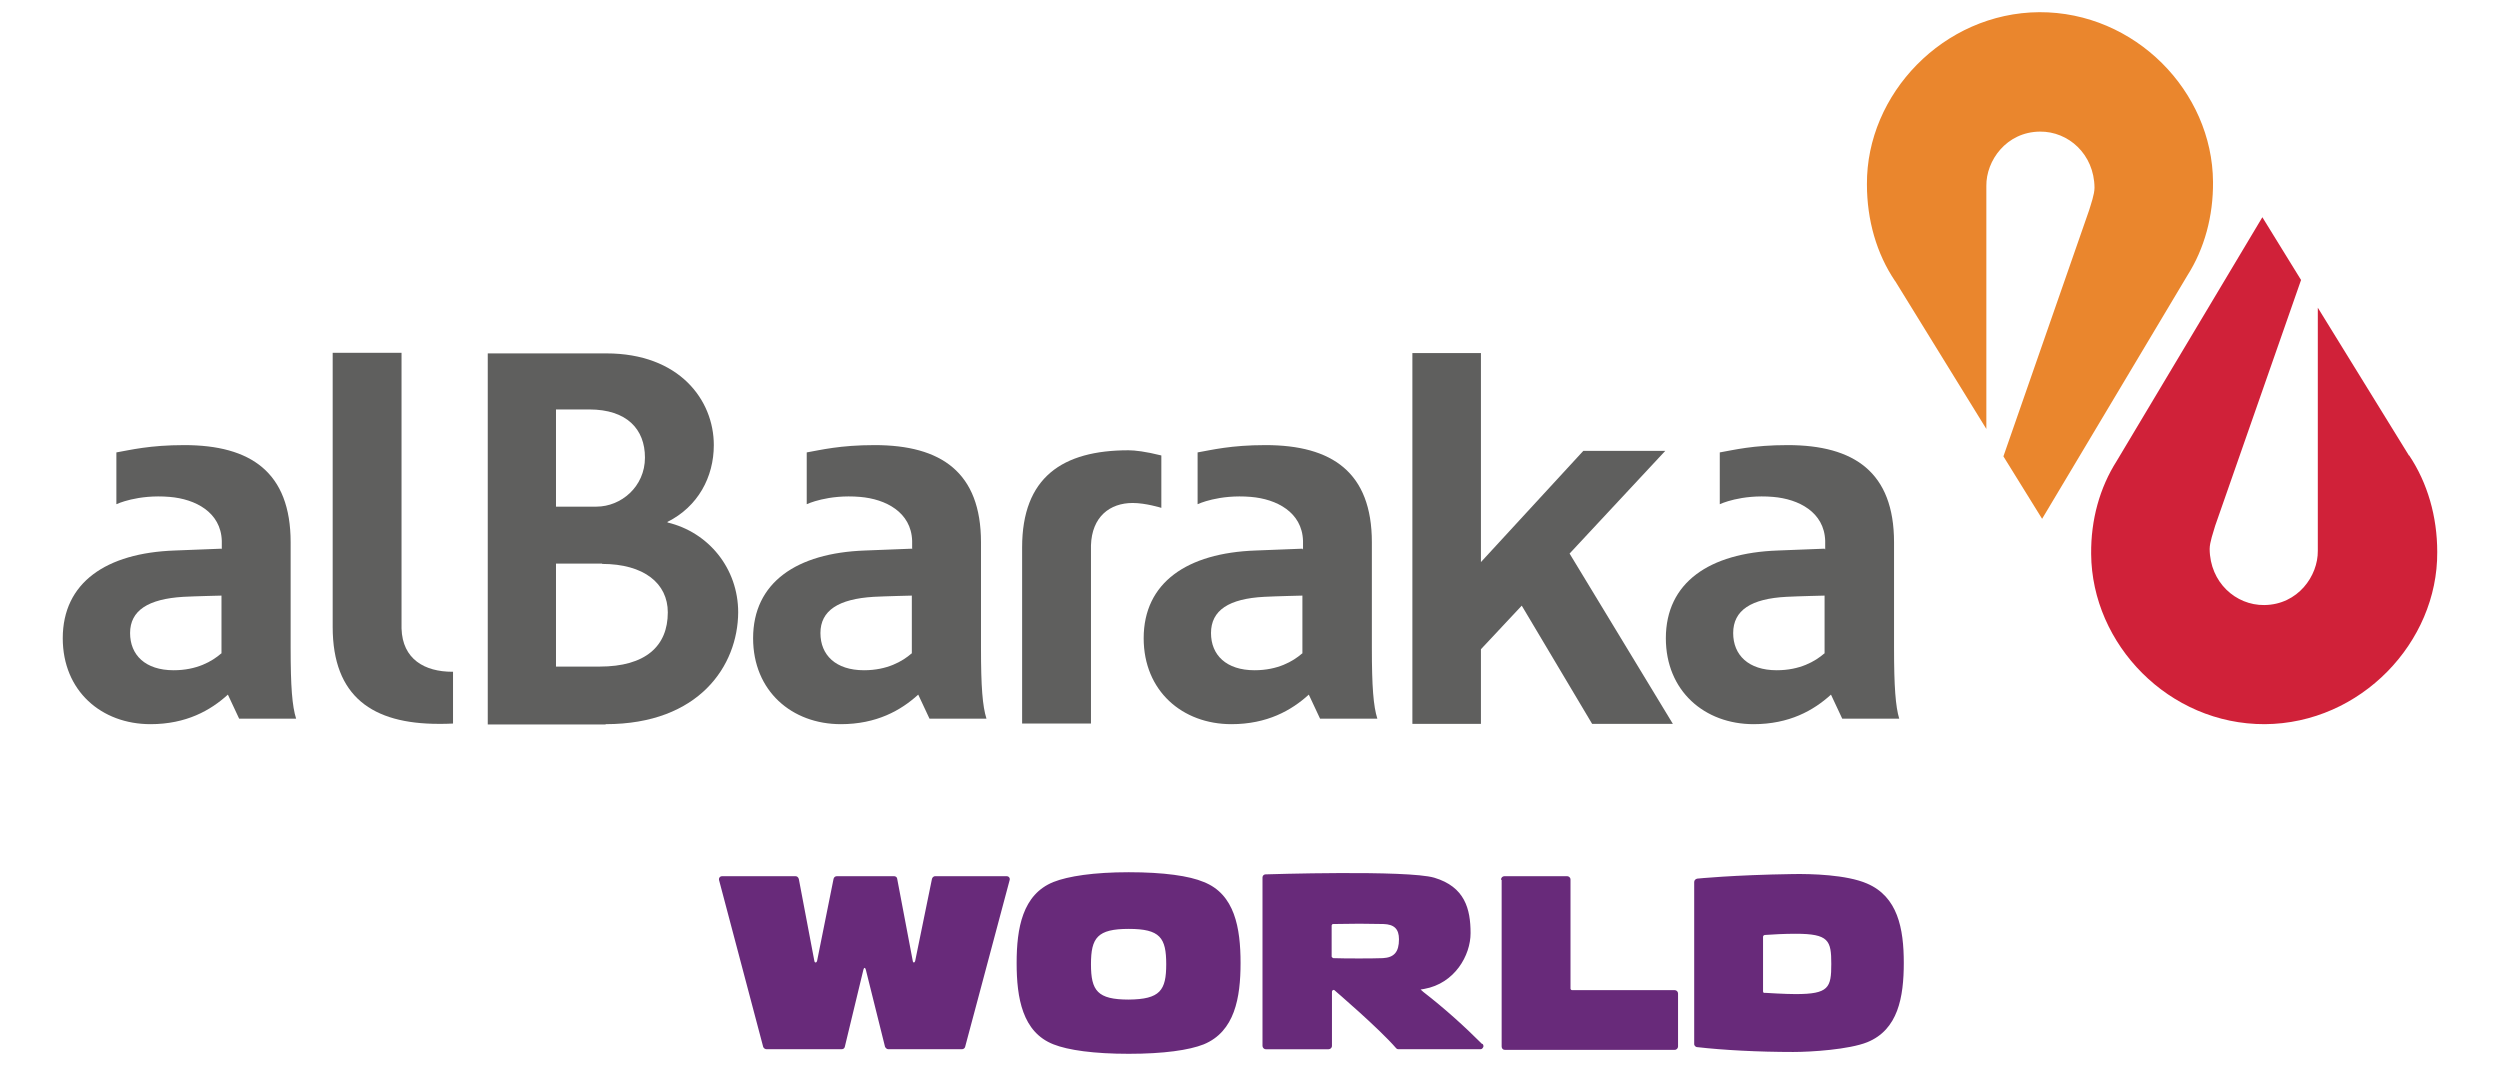 <?xml version="1.0" encoding="UTF-8"?>
<!DOCTYPE svg PUBLIC "-//W3C//DTD SVG 1.1//EN" "http://www.w3.org/Graphics/SVG/1.1/DTD/svg11.dtd">
<!-- Creator: CorelDRAW -->
<svg xmlns="http://www.w3.org/2000/svg" xml:space="preserve" width="8.206in" height="3.5in" style="shape-rendering:geometricPrecision; text-rendering:geometricPrecision; image-rendering:optimizeQuality; fill-rule:evenodd; clip-rule:evenodd"
viewBox="0 0 8.206 3.5"
 xmlns:xlink="http://www.w3.org/1999/xlink">
 <defs>
  <style type="text/css">
   <![CDATA[
    .fil1 {fill:#5F5F5E}
    .fil0 {fill:#682A7A}
    .fil2 {fill:#D02139}
    .fil3 {fill:#EA862D}
   ]]>
  </style>
 </defs>
 <g id="Layer_x0020_1">
  <g id="_233852008">
   <g id="WorldCardLogo">
    <g id="Group-1330">
     <path id="Fill-1328" class="fil0" d="M3.304 2.876c0.008,0 0.012,0.007 0.01,0.013l-0.146 0.547c-0.001,0.005 -0.006,0.008 -0.011,0.008l-0.241 -3.93701e-006c-0.005,0 -0.009,-0.004 -0.011,-0.008l-0.063 -0.253c-0.002,-0.008 -0.006,-0.008 -0.008,0l-0.061 0.253c-0.001,0.005 -0.005,0.008 -0.011,0.008l-0.246 0c-0.005,0 -0.01,-0.004 -0.011,-0.008l-0.145 -0.548c-0.001,-0.005 0.002,-0.012 0.011,-0.012l0.24 3.93701e-006c0.005,0 0.009,0.003 0.011,0.009l0.051 0.269c0.001,0.007 0.007,0.007 0.009,0l0.054 -0.269c0.001,-0.005 0.005,-0.009 0.011,-0.009l0.188 0c0.005,0 0.01,0.004 0.01,0.009l0.051 0.269c0.001,0.007 0.006,0.007 0.008,0l0.055 -0.269c0.001,-0.005 0.006,-0.009 0.01,-0.009l0.237 0zm1.623 0.011c0,-0.006 0.005,-0.011 0.011,-0.011l0.206 0c0.005,0 0.011,0.004 0.011,0.011l0 0.358c0,0.003 0.003,0.005 0.005,0.005l0.337 -3.93701e-006c0.006,0 0.011,0.005 0.011,0.011l0 0.174c0,0.005 -0.004,0.011 -0.011,0.011l-0.558 0c-0.006,0 -0.01,-0.005 -0.01,-0.011l-3.93701e-006 -0.547 -0.001 0zm1.322 0.274c0,-0.114 -0.02,-0.218 -0.121,-0.261 -0.067,-0.029 -0.183,-0.032 -0.243,-0.031 -0.198,0.003 -0.314,0.015 -0.314,0.015 -0.005,0.001 -0.01,0.005 -0.01,0.011l0 0.532c0,0.006 0.006,0.01 0.009,0.01 0.087,0.01 0.202,0.016 0.316,0.016 0.059,0 0.183,-0.008 0.243,-0.032 0.101,-0.041 0.12,-0.147 0.12,-0.261l0 0zm-0.462 0.091l0 -0.177c0,-0.004 0.003,-0.005 0.005,-0.006 0.027,-0.002 0.066,-0.004 0.102,-0.004 0.109,0 0.117,0.022 0.117,0.099 0,0.078 -0.008,0.099 -0.117,0.099 -0.036,0 -0.098,-0.004 -0.098,-0.004 -0.009,0.001 -0.009,-0.002 -0.009,-0.007l0 0zm-1.959 -0.087c0,-0.087 -0.02,-0.116 -0.123,-0.116 -0.103,0 -0.124,0.029 -0.124,0.116 0,0.087 0.021,0.116 0.124,0.116 0.103,-0.001 0.123,-0.03 0.123,-0.116l0 0zm0.244 -0.004c0,0.114 -0.019,0.225 -0.121,0.267 -0.048,0.019 -0.131,0.031 -0.246,0.031 -0.115,0 -0.199,-0.012 -0.247,-0.031 -0.102,-0.04 -0.121,-0.152 -0.121,-0.267 0,-0.114 0.019,-0.225 0.121,-0.266 0.048,-0.019 0.132,-0.032 0.247,-0.032 0.115,0 0.199,0.012 0.246,0.032 0.102,0.04 0.121,0.151 0.121,0.266l0 0zm0.793 0.266c-0.058,-0.058 -0.122,-0.116 -0.193,-0.171l-0.009 -0.008c0.004,-0.001 0.008,-0.001 0.012,-0.002 0.1,-0.018 0.152,-0.11 0.152,-0.183 0,-0.08 -0.019,-0.152 -0.119,-0.182 -0.088,-0.026 -0.554,-0.011 -0.554,-0.011 -0.005,0 -0.01,0.004 -0.01,0.01l0 0.553c0,0.005 0.004,0.011 0.011,0.011l0.206 3.93701e-006c0.005,0 0.011,-0.004 0.011,-0.011l0 -0.178c0,0 0,-0.003 0.003,-0.005 0.002,-0.001 0.005,-0.001 0.006,0.001 0.001,0.001 0.145,0.124 0.202,0.19 0.002,0.002 0.004,0.003 0.007,0.003l0.269 3.93701e-006c0.004,0 0.007,-0.002 0.009,-0.006 0.002,-0.002 0.002,-0.008 -0.002,-0.012l0 0zm-0.494 -0.286l0 -0.103c0,0 0,-0.002 0.002,-0.004 0.001,-0.001 0.002,-0.001 0.004,-0.001 0.028,0 0.057,-0.001 0.085,-0.001 0.026,0 0.054,0.001 0.079,0.001 0.035,0.001 0.051,0.016 0.051,0.05 0,0.042 -0.016,0.06 -0.053,0.062 -0.026,0.001 -0.052,0.001 -0.078,0.001 -0.029,0 -0.058,0 -0.085,-0.001 -0.005,-0.003 -0.005,-0.005 -0.005,-0.005l0 0z"/>
    </g>
   </g>
   <path id="_233852344" class="fil1" d="M3.812 1.668l0 -0.173c-0.052,-0.013 -0.087,-0.017 -0.108,-0.017 -0.217,0 -0.349,0.089 -0.349,0.319l0 0.578 0.226 0 0 -0.585 0 0c0.003,-0.094 0.062,-0.139 0.137,-0.139 0.043,0 0.094,0.016 0.094,0.016z"/>
   <path id="_233852728" class="fil1" d="M1.977 1.85l-0.152 0 0 0.338 0.143 0c0.151,0 0.224,-0.067 0.224,-0.178 0,-0.095 -0.078,-0.159 -0.216,-0.159m-0.042 -0.507l-0.109 0 0 0.319 0.133 0c0.08,0 0.159,-0.065 0.159,-0.161 0,-0.093 -0.059,-0.158 -0.183,-0.158m0.054 1.034l-0.387 0 0 -1.218 0.389 0c0.24,0 0.353,0.153 0.353,0.301 0,0.105 -0.052,0.202 -0.152,0.252l0 0.002c0.135,0.032 0.232,0.151 0.232,0.295 -0.001,0.175 -0.128,0.367 -0.435,0.367z"/>
   <path id="_233852752" class="fil1" d="M1.486 2.375c-0.015,0.001 -0.031,0.001 -0.046,0.001 -0.217,0 -0.348,-0.089 -0.348,-0.318l0 -0.9 0.226 0 0 0.905 0 0c0.003,0.101 0.076,0.142 0.167,0.142 0.001,0 0.001,0 0.002,0l0 0.17m-0.001 0l0 0 0 0z"/>
   <polygon id="_233851840" class="fil1" points="4.636,1.159 4.861,1.159 4.861,1.845 5.197,1.48 5.466,1.48 5.152,1.817 5.491,2.376 5.226,2.376 4.995,1.988 4.861,2.131 4.861,2.376 4.636,2.376 "/>
   <path id="_233851672" class="fil1" d="M5.988 2.145c-0.03,0.026 -0.08,0.055 -0.156,0.055 -0.093,0 -0.143,-0.05 -0.143,-0.122 0,-0.075 0.059,-0.113 0.175,-0.119 0.037,-0.002 0.125,-0.004 0.125,-0.004l-3.93701e-006 0.19m0 -0.344l-0.154 0.006c-0.224,0.008 -0.367,0.105 -0.367,0.288 0,0.173 0.127,0.282 0.288,0.282 0.117,0 0.197,-0.045 0.254,-0.097l0.037 0.079 0.187 3.93701e-006c-0.012,-0.04 -0.017,-0.105 -0.017,-0.232l0 -0.347c0,-0.23 -0.131,-0.319 -0.349,-0.319 -0.114,0 -0.177,0.016 -0.223,0.024l0 0.17c0,0 0.069,-0.033 0.175,-0.024 0.084,0.007 0.168,0.05 0.171,0.144l0 0.028 -0.001 0z"/>
   <path id="_233851936" class="fil1" d="M4.274 2.145c-0.03,0.026 -0.08,0.055 -0.156,0.055 -0.093,0 -0.143,-0.05 -0.143,-0.122 0,-0.075 0.059,-0.113 0.175,-0.119 0.037,-0.002 0.125,-0.004 0.125,-0.004l-3.93701e-006 0.19m0 -0.344l-0.154 0.006c-0.224,0.008 -0.367,0.105 -0.367,0.288 0,0.173 0.127,0.282 0.288,0.282 0.117,0 0.197,-0.045 0.254,-0.097l0.037 0.079 0.188 3.93701e-006c-0.013,-0.041 -0.018,-0.105 -0.018,-0.232l0 -0.347c0,-0.23 -0.131,-0.319 -0.349,-0.319 -0.114,0 -0.177,0.016 -0.223,0.024l0 0.17c0,0 0.069,-0.033 0.175,-0.024 0.084,0.007 0.168,0.05 0.171,0.144l-3.93701e-006 0.028 -0.001 0z"/>
   <path id="_233851648" class="fil1" d="M2.992 2.145c-0.03,0.026 -0.08,0.055 -0.156,0.055 -0.093,0 -0.143,-0.05 -0.143,-0.122 0,-0.074 0.059,-0.112 0.175,-0.119 0.037,-0.002 0.125,-0.004 0.125,-0.004l-3.93701e-006 0.19m0 -0.344l-0.154 0.006c-0.224,0.008 -0.367,0.105 -0.367,0.288 0,0.173 0.127,0.282 0.288,0.282 0.117,0 0.197,-0.045 0.254,-0.097l0.037 0.079 0.187 3.93701e-006c-0.013,-0.041 -0.018,-0.105 -0.018,-0.232l0 -0.347c0,-0.23 -0.131,-0.319 -0.349,-0.319 -0.114,0 -0.177,0.016 -0.223,0.024l0 0.17c0,0 0.069,-0.033 0.175,-0.024 0.084,0.007 0.168,0.05 0.171,0.144l0 0.028z"/>
   <path id="_233852104" class="fil1" d="M0.726 2.145c-0.03,0.026 -0.08,0.055 -0.156,0.055 -0.093,0 -0.143,-0.05 -0.143,-0.122 0,-0.074 0.059,-0.112 0.175,-0.119 0.037,-0.002 0.125,-0.004 0.125,-0.004l-3.93701e-006 0.19m0 -0.344l-0.154 0.006c-0.224,0.008 -0.367,0.105 -0.367,0.288 0,0.173 0.127,0.282 0.288,0.282 0.117,0 0.197,-0.045 0.254,-0.097l0.037 0.079 0.187 3.93701e-006c-0.013,-0.041 -0.018,-0.105 -0.018,-0.232l0 -0.347c0,-0.23 -0.131,-0.319 -0.349,-0.319 -0.114,0 -0.177,0.016 -0.223,0.024l0 0.17c0,0 0.069,-0.033 0.175,-0.024 0.084,0.007 0.168,0.05 0.171,0.144l0 0.028z"/>
   <path id="_233851792" class="fil2" d="M7.907 1.495l-0.299 -0.485 0 0.798c0.001,0.082 -0.065,0.177 -0.176,0.178 -0.093,0.001 -0.178,-0.074 -0.179,-0.184 0,-0.022 0.012,-0.055 0.018,-0.076l0.282 -0.807 -0.127 -0.206 -0.478 0.8 0 0c-0.056,0.088 -0.085,0.193 -0.084,0.305 0.002,0.297 0.255,0.56 0.57,0.559 0.315,-0.002 0.568,-0.269 0.566,-0.565 -3.93701e-006,-0.117 -0.032,-0.227 -0.092,-0.317z"/>
   <path id="_233852224" class="fil3" d="M6.221 0.923l0.299 0.485 0 -0.798c-0.001,-0.082 0.065,-0.177 0.176,-0.178 0.093,-0.001 0.178,0.074 0.179,0.184 0,0.022 -0.012,0.055 -0.018,0.075l-0.281 0.807 0.127 0.205 0.477 -0.799 0 0c0.056,-0.088 0.085,-0.195 0.084,-0.307 -0.002,-0.297 -0.256,-0.558 -0.57,-0.557 -0.315,0.002 -0.568,0.269 -0.566,0.565 -3.93701e-006,0.118 0.032,0.228 0.092,0.317z"/>
  </g>
 </g>
</svg>
